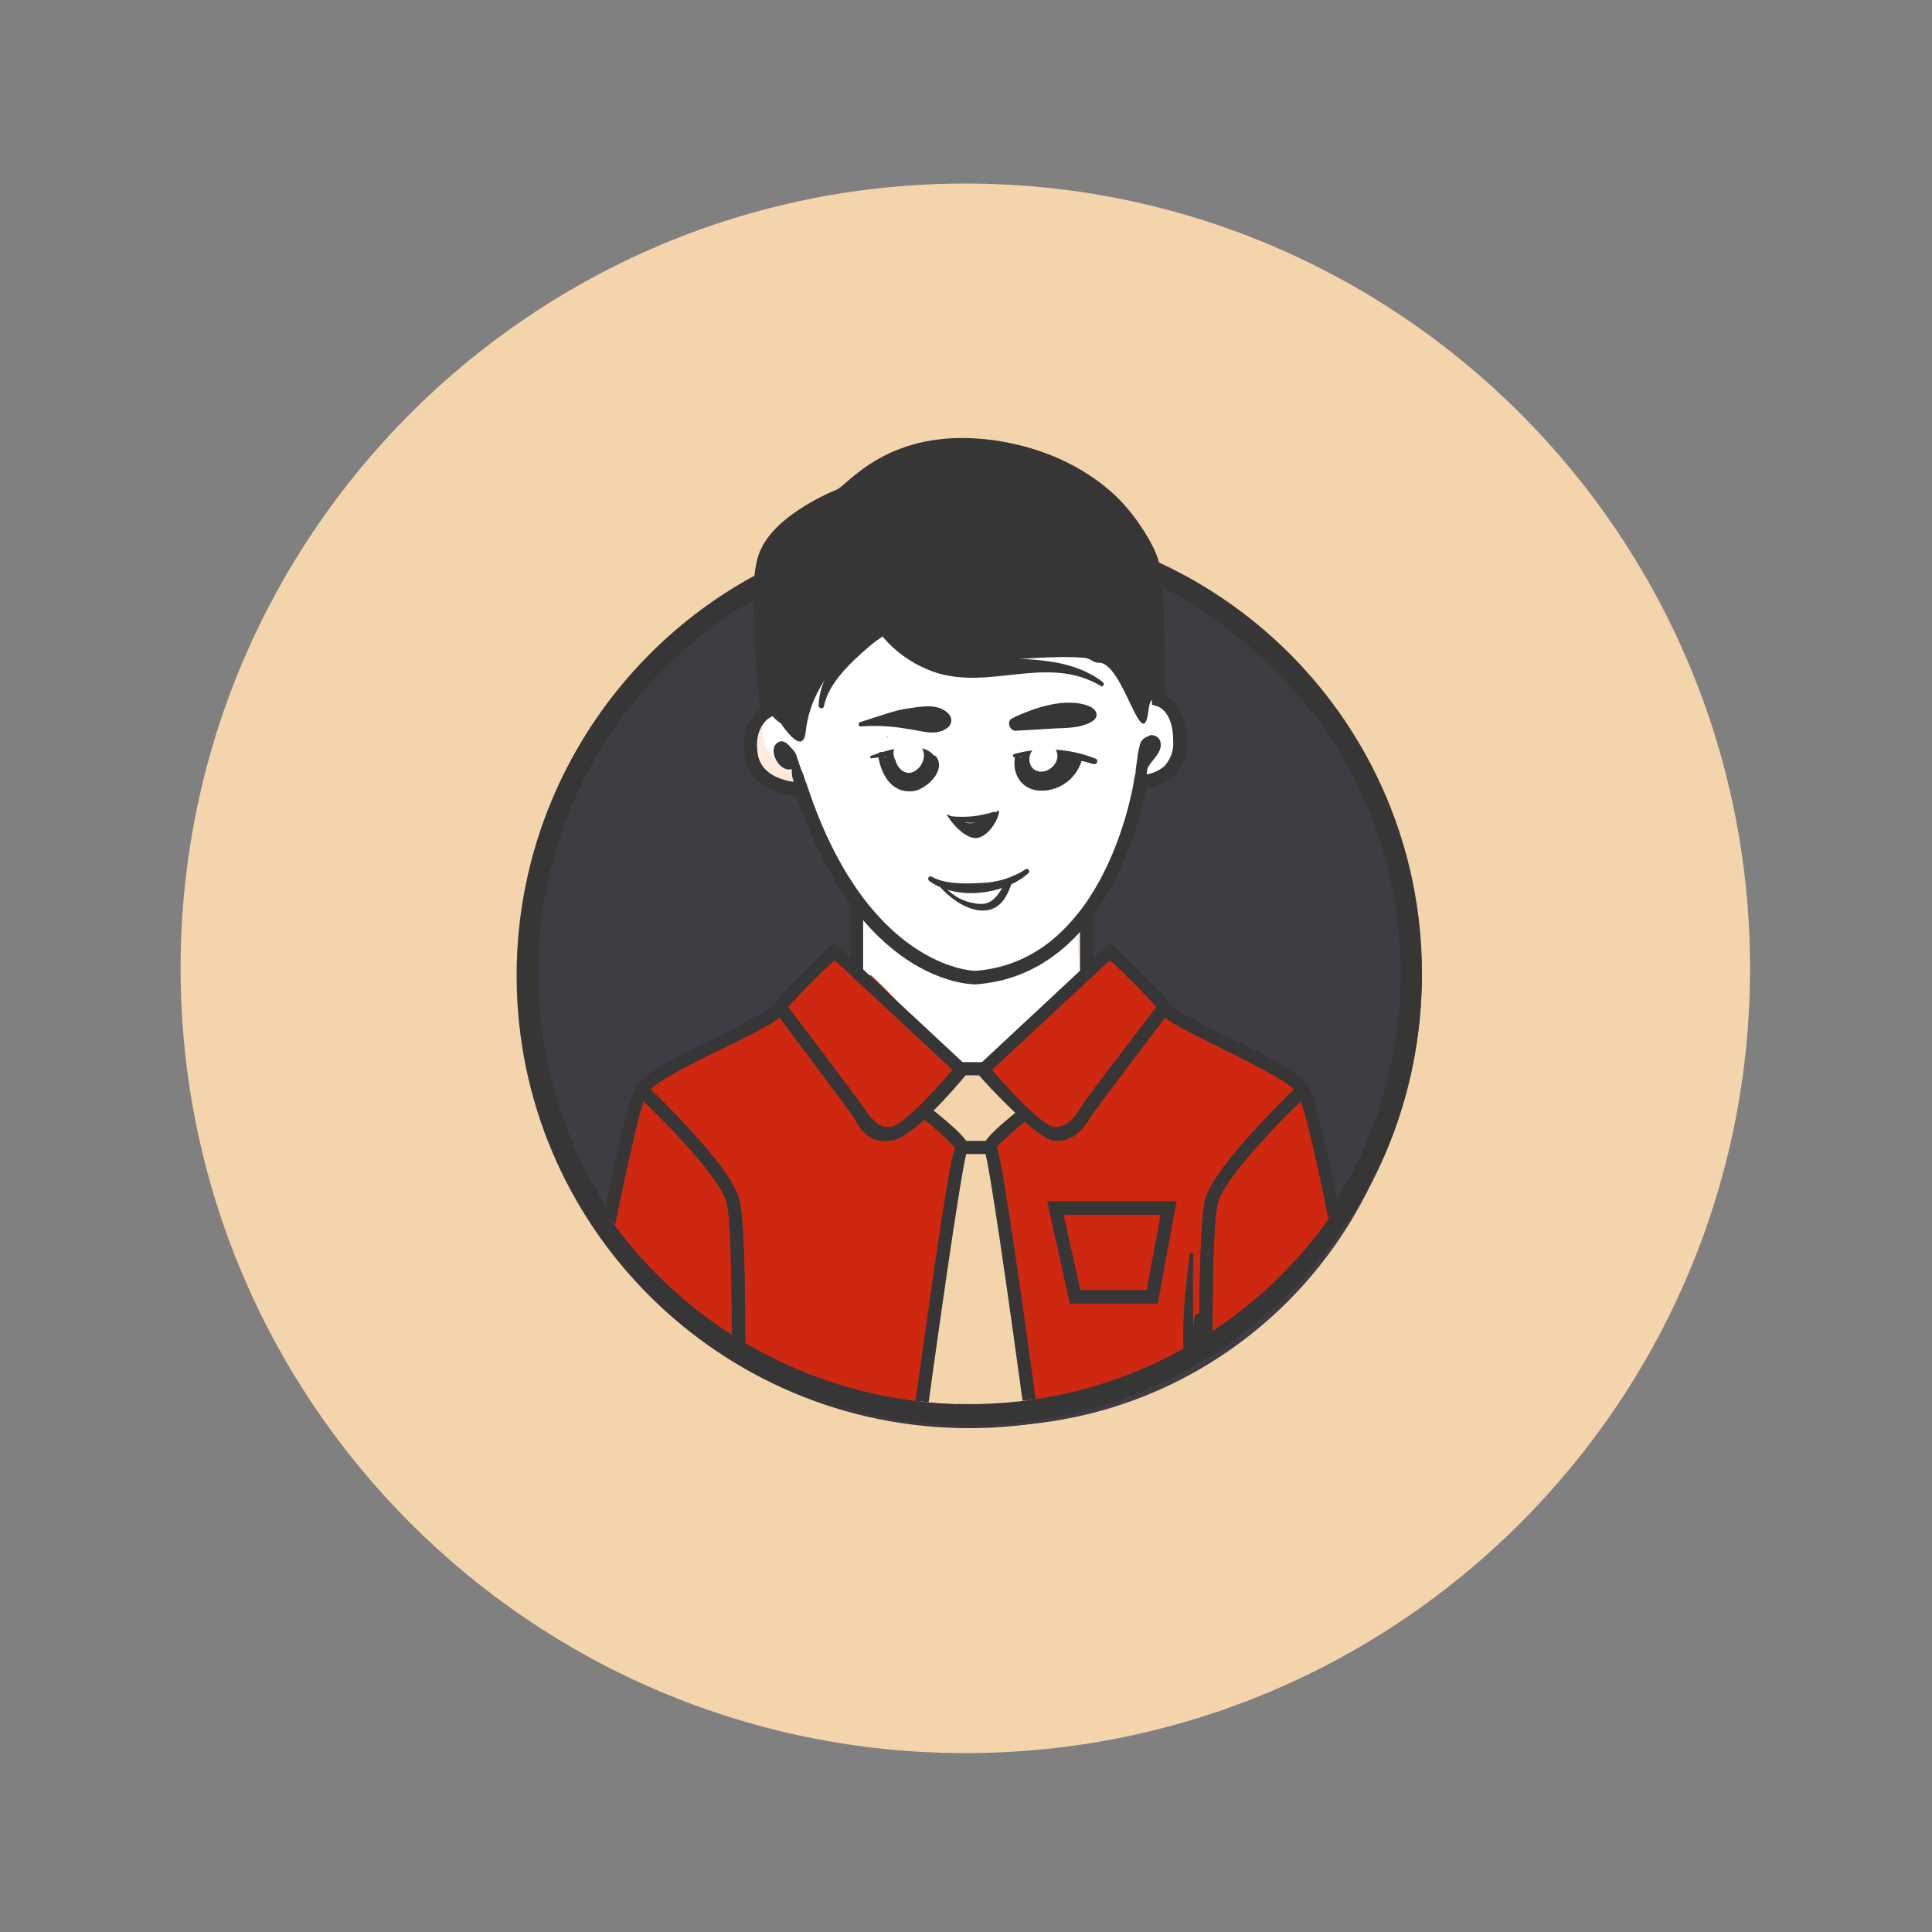 <?xml version="1.0" encoding="UTF-8"?> <svg xmlns="http://www.w3.org/2000/svg" xmlns:xlink="http://www.w3.org/1999/xlink" id="_Слой_1" data-name=" Слой 1" viewBox="0 0 400 400"><rect x="0" y="0" width="400" height="400" fill="#808080" stroke="none"/><defs><style> .cls-1 { fill: #71918e; } .cls-2 { fill: #ffebdc; } .cls-3 { fill: #fff; } .cls-4 { fill: #f5d2a9; } .cls-5 { fill: none; } .cls-6 { clip-path: url(#clippath-1); } .cls-7 { fill: #e5cdaa; } .cls-8 { fill: #363636; } .cls-9 { fill: #d8d8d8; } .cls-10 { fill: #ce2811; } .cls-11 { fill: #3f3c43; } .cls-12 { fill: #f4d4ab; } .cls-13 { clip-path: url(#clippath); } .cls-14 { fill: #9b3819; } </style><clipPath id="clippath"><path class="cls-5" d="M109.17,199.88c0,50.48,40.92,91.4,91.4,91.4s91.39-40.92,91.39-91.4-40.94-110.22-91.39-110.22-91.4,59.76-91.4,110.22h0Z"></path></clipPath><clipPath id="clippath-1"><path class="cls-5" d="M292,199.4c0,50.42-40.88,91.3-91.3,91.3s-91.3-40.88-91.3-91.3,40.9-110.1,91.3-110.1,91.3,59.7,91.3,110.1Z"></path></clipPath></defs><g><path class="cls-12" d="M199.86,38c89.73,0,162.47,72.74,162.47,162.48s-72.74,162.48-162.47,162.48S37.39,290.21,37.39,200.48,110.13,38,199.86,38"></path><path class="cls-1" d="M197.36,112.68h6.81c48.71,0,88.19,39.11,88.19,87.35v6.73c0,48.24-39.48,87.35-88.19,87.35h-6.81c-48.71,0-88.19-39.11-88.19-87.35v-6.73c0-48.25,39.48-87.35,88.19-87.35"></path><path class="cls-8" d="M179.54,153.43c5.41.6,13.21-.7,17.52-4,2.4-1.9.3-5.8-2.4-5.8s-5.5,1.2-8.11,2.3c-2.8,1.01-5.48,2.32-8.01,3.9-.89.66-1.08,1.92-.42,2.8.34.46.85.75,1.42.81"></path><path class="cls-8" d="M200.56,108.28c-51.75.05-93.66,42.05-93.6,93.8.06,51.75,42.05,93.66,93.8,93.6,51.75-.05,93.66-42.05,93.61-93.81-.06-51.67-41.93-93.54-93.61-93.6h-.2ZM200.56,291.38c-49.38,0-89.4-40.02-89.4-89.4s40.02-89.4,89.4-89.4,89.4,40.02,89.4,89.4v.1c0,49.32-39.98,89.3-89.3,89.3h-.1,0Z"></path><g class="cls-13"><g><path class="cls-3" d="M228.5,184.36c.6-3,2.2-5.6,3.5-8.41,1.58-3.52,2.73-7.21,3.4-11.01.02-.97.34-1.91.9-2.7.8-1.1,2.2-1.3,3.5-1.8,4.8-2,6.71-8.91,3.61-13.01-.92-1.36-2.46-2.19-4.11-2.2-.81.19-1.61.42-2.4.69-2.9.9-2.1-8.51-3.8-11.11s-2.6-4.2-4.61-5.5c-2-1.3-5.01,6.8-6.01,6.6-6.81-1.3-13.71.1-20.72.6-4.2.3-7.11-5.71-11.21-7.01-4.11-1.3-6.01,2.6-8.81,0-1.31,3-8.81-3.2-10.31-.3s-2.3-1.6-4.61.5c-4.5,4.11-2,19.22-7.21,18.92s-5.81,4.4-5.01,8.01c.84,3.14,3.41,5.51,6.61,6.11,1.24-.03,2.47.21,3.61.7.82.67,1.47,1.53,1.9,2.51,2.5,4.9,4.91,9.91,6.11,15.21,5.61,4.5,6.71,13.12,3.61,19.52,1.74,1.97,3.69,3.75,5.8,5.31,5.95,4.72,11.5,9.91,16.62,15.51,2.31-.5,4.01-1.2,6.21-.6,6.34-7.12,13.13-13.84,20.32-20.12-1.95-5.63-.77-11.88,3.1-16.42"></path><path class="cls-14" d="M285.76,307.2c-.4-3.3-4.8-2.4-7.11-2.4h-143.66c-4.3,0-13.42,1.8-17.42,0-1.7-.8-1.2-.5-1.31-2.91-.4-6.51,2.41-14.52,3.61-20.82,2.6-13.81,5.41-27.63,8.61-41.35,1.6-6.91,3.61-14.21,9.11-18.62,2.26-1.52,4.68-2.79,7.21-3.8,4.91-2,12.82-3.7,16.52-7.51,3.71-3.8,6.21-9.11,10.91-12.71,11.11,5.1,17.12,17.22,26.93,24.42,6.11-.3,10.01-4.5,14.61-8.71l12.41-11.51c2.31-2.2,2.8-3.3,5.61-2.1,2.8,1.2,4.5,4.31,6.21,5.91,5.2,4.8,10.51,9.81,17.02,12.51,4.31,1.7,9.11,2.61,12.41,5.81,3.31,3.21,4.2,7.61,5.11,11.91l7.91,36.44c2.5,11.71,5.01,23.52,6.01,35.43"></path><path class="cls-9" d="M214.88,304.99l-9.41-67.77c1.95-.9,3.72-2.16,5.2-3.71.46-.37.75-.91.8-1.5,0-.68-.21-1.34-.6-1.9-1.29-2.26-2.96-4.29-4.91-6.01-2.1-1.6-4.8-2.5-7.21-1.5l-7.11,9.01,6.31,4.8c.7.6.5.9.9,1.7s-.6,3.31-1,4.91c-5.4,19.82-7.01,40.24-8.41,60.77l-.6-1.6c-.2,1.06-.2,2.15,0,3.2.4-.2,1.2-.7,1.6-.6h25.23"></path><path class="cls-9" d="M214.18,299.18c-.3-.4-22.93-11.41-22.93-11.41l-.7,5.21,24.53,12.91"></path><path class="cls-9" d="M213.18,285.87l-19.92-9.81-.7,5.2,21.02,11.11c-.2-2.1-.3-4.31-.4-6.51"></path><path class="cls-9" d="M212.08,275.86l-.9-3.6c-6.71-3.4-15.92-7.81-15.92-7.81l-.7,5.2,18.02,9.51c-.1-1.1-.3-2.2-.5-3.3"></path><path class="cls-9" d="M207.37,257.74l-10.01-5.01-.8,5.21,12.51,6.61c-.6-2.31-1.2-4.5-1.7-6.81"></path><path class="cls-9" d="M206.37,244.93v-.4l-7.01-3.41-.7,5.21,7.71,4.1c-.1-1.83-.1-3.67,0-5.51"></path><polygon class="cls-14" points="115.87 305.89 132.59 226.11 152.71 248.13 154.42 305.39 115.87 305.89"></polygon><polygon class="cls-14" points="286.46 305.89 269.84 226.11 249.62 248.13 248.02 305.39 286.46 305.89"></polygon><rect class="cls-8" x="198.66" y="220.4" width="4.91" height="2.74"></rect><rect class="cls-8" x="198.86" y="236.72" width="6.01" height="2.73"></rect><path class="cls-3" d="M167.93,163.64c2.7,14.92,13.12,32.94,27.73,38.94.8.3,1.1-.9.5-1.3-13.01-8.51-20.82-24.42-27.53-37.94-.2-.5-.8-.1-.7.3"></path><path class="cls-3" d="M177.74,189.47c.4,3.9-1.2,8.91,1.1,12.41.23.5.82.73,1.33.5q.34-.15,0,0c.31-.15.53-.45.57-.79,1.4-3.9-1.4-8.41-1.9-12.21-.1-.7-1.2-.5-1.1.1"></path><path class="cls-3" d="M222.89,194.27v4.01c-.1,1.1-.3,2.1.4,2.9.24.23.61.23.85,0l.05-.07c.6-.9.2-1.9,0-3s-.5-2.61-.7-3.9c-.2-1.3-.6-.3-.6.1v-.03h0Z"></path><path class="cls-3" d="M221.79,194.27c-.1,1.2-.2,2.4-.4,3.6-.2,1.2-.5,1.8.3,2.6.34.31.86.31,1.2,0,.8-.8.5-1.6.3-2.6-.23-1.19-.37-2.39-.4-3.6,0-.28-.22-.5-.5-.5s-.5.22-.5.5"></path><path class="cls-7" d="M214.08,198.98c6.11-2.9,10.51-9.91,14.12-15.42,3.61-5.5,7.51-13.61,6.91-21.32-.1-1-1.6-1.3-1.8-.2-1.4,6.91-3.2,13.01-6.91,19.22-3.7,6.21-7.41,14.11-12.82,16.82-.7.3-.1,1.2.5.9"></path><path class="cls-3" d="M220.79,195.67c-.08.97-.12,1.94-.1,2.91.15,1.04.05,2.11-.3,3.1-1.2,2.7,3.1,3.5,3.1.9.05-.93.05-1.87,0-2.8,0-.84-.29-1.64-.8-2.3-.24-.5-.84-.71-1.34-.46h0c-.2.1-.36.26-.46.46-.51.66-.79,1.47-.8,2.3v2.8l2.9-1.2c-1.31-1.4-1.1-4-1.1-5.71-.14-.3-.49-.44-.79-.31-.14.06-.25.17-.31.31"></path><path class="cls-3" d="M209.78,201.68c6.91-5.11,13.01-10.81,17.62-18.12s8.61-14.41,7.31-21.52c-.1-.9-1.4-.8-1.6,0-4.01,15.52-10.71,28.83-23.83,38.74-.6.4-.1,1.3.5.9"></path><path class="cls-3" d="M157.42,149.32c-1.8,2.91-2.7,6.71-1,9.91s4.91,5.11,8.31,4.2c.7-.18,1.11-.89.94-1.58-.09-.35-.33-.65-.64-.82-4-2.3-9.11-5.8-6.71-11.21.4-.6-.6-1.2-.9-.5"></path><path class="cls-3" d="M235,161.44c3.9-.3,7.51-2.8,8.21-6.81.8-4.1-1.61-8.16-5.61-9.41-1.01-.3-1.5,1.1-.7,1.7,2.5,1.71,4.4,4.2,4,7.41-.39,3.2-2.91,5.72-6.1,6.11-.5.1-.4,1.1.2,1"></path><path class="cls-8" d="M183.55,153.13c.1,0,.1-.2,0-.2s-.1.2,0,.2"></path><path class="cls-8" d="M117.27,305.99h-2.7c0-.5,13.42-75.08,16.82-80.48,1.7-2.8,7.71-5.91,16.62-10.21,5.2-2.61,11.11-5.5,12.21-7.01,2.8-3.8,11.11-11.41,11.51-11.81l.9-.8,28.13,26.23-.8,1c-1.8,2.2-10.91,13.01-15.31,13.71-4.41.7-6.21-1.3-8.21-5-.5-.8-9.11-12.21-15.22-20.42-2.2,1.7-6.2,3.71-12.01,6.51-5.8,2.81-14.01,6.91-15.52,9.21-2.7,4.2-15.91,74.68-16.42,79.08M163.02,209c5.1,6.71,15.42,20.42,15.92,21.23.5.8,2.6,4.1,5.31,3.6,2.7-.5,8.51-6.81,12.81-11.81l-24.42-22.72c-3.38,3.06-6.59,6.3-9.61,9.71"></path><path class="cls-8" d="M190.05,306.09l-2.71-.4c7.11-52.26,9.21-64.57,10.21-67.57-2.27-2.42-4.75-4.63-7.41-6.61l1.71-2.1c8.61,6.71,8.51,8.01,8.51,8.61.03.33-.08.65-.3.9-1.2,3.5-6.61,41.85-10.01,67.17M198.06,237.01c-.25.23-.4.56-.4.9.02-.33.16-.66.4-.9"></path><path class="cls-8" d="M153.81,305.89h-2.8c.4-17.22.7-51.16-.8-56.56s-14.01-17.92-18.62-22.22l1.9-2.01c.7.7,17.22,16.22,19.32,23.53s1,55.26,1,57.26"></path><path class="cls-8" d="M201.77,204.28c-1.4,0-23.93-.6-37.04-39.04-3.8-.3-9.71-2.2-10.71-8.01s1.8-9.01,3.2-10.11c-.5-4.6-2.8-25.63,0-32.64s13.52-11.81,15.82-12.71c2.31-.9,10.82-13.12,32.24-10.31,12.61,1.7,20.82,7.11,25.42,11.41,4.61,4.3,8.51,10.91,9.21,14.11,1.2,5.41,1.2,23.12,1.2,27.53,1.6.8,4.5,3.1,4.5,9.41.17,2.68-.81,5.3-2.7,7.21-1.6,1.4-3.6,2.27-5.71,2.5-1.2,6.41-8.61,38.74-35.34,40.65h-.1,0ZM198.46,93.76c-16.72,0-23.12,9.41-23.42,9.91l-.2.4h-.5c-.1.1-11.82,4.5-14.52,11.31-2.71,6.81.2,31.84.2,32.14l.2.9-.9.5c-.1,0-3.61,2-2.6,7.71,1,5.71,8.71,5.81,9.01,5.81h1l.3.9c12.31,37.04,33.74,38.14,34.74,38.14,27.23-2.01,32.83-39.04,32.93-39.44l.2-1.2h1.2c1.8.02,3.54-.62,4.91-1.8,1.28-1.41,1.94-3.3,1.8-5.2,0-6.3-3.31-7.2-3.4-7.2l-1-.3v-1c0-.3.1-22.02-1.2-27.83-1.3-5.8-11.21-20.52-32.33-23.32-2.13-.27-4.27-.41-6.41-.4"></path><path class="cls-8" d="M213.68,306.09l-.7-5.21c-4.81-35.73-8.31-59.27-9.21-61.97-.22-.25-.33-.58-.3-.9,0-.6-.1-1.9,8.51-8.61l1.6,2.1c-3,2.4-6.5,5.41-7.31,6.51.9,2.9,2.9,14.31,9.41,62.47l.8,5.2-2.8.4h0ZM205.87,237.11l.3.6c-.02-.23-.13-.45-.3-.6"></path><path class="cls-8" d="M153.81,305.89h-2.8c.4-17.22.7-51.16-.8-56.56s-14.01-17.92-18.62-22.22l1.9-2.01c.7.7,17.22,16.22,19.32,23.53s1,55.26,1,57.26"></path><rect class="cls-8" x="175.84" y="187.06" width="2.7" height="14.27"></rect><path class="cls-8" d="M248.52,305.89c0-2-1.1-50.15,1-57.26s18.62-22.82,19.32-23.53l1.9,2.01c-4.71,4.3-17.02,16.82-18.62,22.22-1.6,5.41-1.2,39.35-.9,56.56h-2.7Z"></path><path class="cls-8" d="M285.46,307.7l-.6-.4H114.87v-2.7h169.18c-.8-9.41-12.41-72.78-15.42-77.69-1.5-2.3-9.31-6.1-15.52-9.21-6.2-3.1-9.81-4.8-12.01-6.51-6.2,8.21-14.82,19.62-15.31,20.42-2.01,3.71-4.91,5.61-8.11,5-3.2-.6-13.52-11.51-15.32-13.71l-.8-1,28.13-26.23.9.8c.4.4,8.71,8.01,11.51,11.81,1.01,1.5,7.01,4.41,12.22,7.01,8.91,4.31,14.82,7.41,16.61,10.21,1.8,2.8,7.41,30.43,9.61,41.84,7.31,38.25,6.31,39.14,5.81,39.65l-.9.7h.01ZM205.27,222c4.2,5.01,10.51,11.52,12.82,11.82,2.3.3,4.5-2.01,5.31-3.6.8-1.6,10.81-14.52,15.91-21.23-3.03-3.41-6.24-6.64-9.61-9.71l-24.43,22.72h0Z"></path><path class="cls-8" d="M248.52,305.89c0-2-1.1-50.15,1-57.26s18.62-22.82,19.32-23.53l1.9,2.01c-4.71,4.3-17.02,16.82-18.62,22.22-1.6,5.41-1.2,39.35-.9,56.56h-2.7Z"></path><rect class="cls-8" x="223.49" y="189.77" width="2.7" height="12.34"></rect><path class="cls-8" d="M158.32,116.69c-.62,9.27-.58,18.57.1,27.83-.06,1.13.15,2.26.6,3.3.69.93,1.54,1.75,2.5,2.4,0,0,4.5,7.01,5.1,1.8,1.4-13.91,15.32-21.52,15.12-21.82,5.01,5.31,13.71,7.01,20.93,7.01s14.61-1.2,21.82-.6c1.1.1,1.9,1.1,2.9,1,5.1-.1,9.11,20.02,10.31,9.71.3-2.9,2.81-4.9,2.81-7.81.1-6,.1-12.01-1.01-17.82-1.1-5.81-3.6-11.61-7.8-15.82-2.92-2.64-6.19-4.85-9.71-6.61-8.71-4.6-18.52-8.71-28.23-6.9-9.71,1.8-15.01,7.01-22.02,11.51-7.01,4.5-13.01,6.1-13.42,12.81"></path></g></g><path class="cls-8" d="M178.24,123.19c1.5,7.71,7.61,13.72,14.92,16.32,11.61,4.01,23.42-3.7,34.63,2.9.5.4.9-.4.4-.8-6.01-4.6-13.52-4.6-20.82-5-12.31-.6-20.32-4.01-27.43-14.11-.17-.48-.7-.73-1.18-.55s-.73.7-.55,1.18c0,.02.02.05.03.07"></path><path class="cls-8" d="M170.43,146.62c.9-4.8,5.71-9.21,9.31-12.31,3.6-3.1,9.01-5.8,13.51-8.91.59-.58.6-1.53.02-2.12-.4-.4-.98-.55-1.52-.38-8.51,3.6-22.22,13.11-22.42,23.62,0,.6,1,.8,1.1.1"></path><path class="cls-8" d="M194.46,184.06c2.1,2.4,5.91,5.21,9.41,4.91s4.81-3.6,5.61-6.1c.2-.6-.6-.8-.9-.4-1.8,2.5-2.7,5.61-6.41,5.1-3.7-.5-5.41-2.1-7.31-4.01-.3-.3-.7.1-.4.5"></path><path class="cls-8" d="M163.83,157.03c0,1.7-.3,3.31.2,4.91.53,1.62,1.27,3.17,2.2,4.6.29.33.8.37,1.13.08.19-.17.29-.43.27-.68-.5-1.5-.8-3.1-1.3-4.61-.5-1.5-1.3-2.9-1.8-4.41-.5-1.5-.7-.4-.7.1"></path><path class="cls-8" d="M236.1,154.23c-.44,1.68-.77,3.39-1,5.1-.2,1.86-.3,3.74-.3,5.61.08.38.44.63.82.55.2-.04.38-.17.48-.35.54-1.64.97-3.31,1.3-5.01.15-1.9.05-3.82-.3-5.7,0-.6-.9-.81-1-.2"></path><path class="cls-8" d="M164.23,159.03c-.03-1.23-.37-2.44-1-3.5-.25-.58-.63-1.09-1.1-1.5-.56-.23-1.21-.07-1.6.4-1.71,1.7.9,6.11,3.3,5.2.46-.18.69-.7.51-1.16-.35-.49-.71-.95-1.1-1.41-.32-.44-.52-.96-.6-1.5,0-.1-.1-.2-.1-.4s-1.1.8-.6,1l.8.9c.41.64.68,1.36.8,2.1.13.18.38.22.56.09.07-.05.11-.12.14-.19v-.04h0Z"></path><path class="cls-8" d="M161.32,154.93c1.8-.1,2,2.71,2.7,3.9.7,1.2.9.2.9-.3s-1.6-5.51-3.8-4.41c-.3.2-.2.8.2.8"></path><path class="cls-8" d="M236.2,159.53c.16-1.35.43-2.69.8-4,.1-.2.1-.5.3-.7s.9-.8.8-.1c-.19.66-.62,1.23-1.2,1.6l1.6.4c-.17-.66-.13-1.36.1-2,.5-1.2-1.4-1.71-1.9-.5-.5,1.2-1.01,2.3-.4,3.4.31.39.88.45,1.26.13h0c.7-.8.7-2,1-3l-1.9-.5c-.3.98-.3,2.02,0,3,.19.52.77.79,1.28.59.12-.04.22-.11.31-.19,1-1.1,2.4-5-.4-4.8-1.02.12-1.83.9-2,1.9-.42,1.53-.59,3.12-.5,4.7.1.3.7.5.8.1l.03-.03h.02Z"></path><path class="cls-8" d="M237.3,158.33c.32-.63.56-1.3.7-2,.1-.5-.5-.8-.7-.4-.38.68-.71,1.38-1,2.1-.2.6.8.9,1,.3"></path><path class="cls-8" d="M161.82,154.83c3.1,1.4,3.4,7.41,4.1,10.21.03.22.23.38.45.35.22-.02.38-.23.35-.45-.3-2.53-.91-5.02-1.8-7.41-.29-1.5-1.42-2.71-2.9-3.1-.2-.1-.4.3-.2.4"></path><path class="cls-8" d="M237.2,161.23c-.5-2.8,3.8-4.4,2.9-7.41-.5-1.4-2.9-1.8-2.8,0,.1,1.8.6.8.9.4l.5,1-.3.7c-.11.3-.28.58-.5.8l-1.3,1.8c-.51.92-.59,2.02-.2,3,.1.5.8.3.8-.3"></path><path class="cls-8" d="M246.21,260.24c-.8,6.91-1.7,14.12-1.2,21.02,0,.5.42.9.91.89.34,0,.64-.19.79-.49,1.6-2.5,1.9-5.11,2-8.01h-1.6c-.1,2.1-.2,4.2-.4,6.31h1.8c.1-2.31.1-4.5,0-6.71,0-.7-1.1-.9-1.2-.2-.32,2.29-.53,4.6-.6,6.91,0,1.1,1.7,1.1,1.8,0s.1-4.2.2-6.31c.1-2.1-1.5-1-1.6,0-.03,2.52-.68,5-1.9,7.2l1.6.4c.3-7.01-.1-14.01.2-21.02,0-.22-.18-.4-.4-.4s-.4.18-.4.4"></path><path class="cls-8" d="M239.61,270.46h-18.22l-4.7-21.23h26.83l-3.9,21.23h-.01ZM223.6,267.66h13.71l2.9-15.62h-20.12l3.5,15.62h0Z"></path><path class="cls-8" d="M178.04,150.82c3.21-.23,6.44-.06,9.61.5,2.7.3,5.8,1.6,8.21-.1.91-.52,1.23-1.68.71-2.59-.08-.15-.19-.29-.31-.41-2.1-2.3-5.8-1.5-8.61-1.1-2.8.39-6.41,1.8-9.71,2.8-.5.1-.4,1,.1.9"></path><path class="cls-8" d="M225.59,146.72c-4.8-2.1-11.61.2-16.12,2.4-1.31.6-.6,2.61.7,2.61l8.41-.5c2.4-.1,4.8-.1,7.01-1.2,2.2-1.1,1.3-2.7,0-3.31"></path><path class="cls-8" d="M198.56,170.45c1.6.5,4.1.6,5.5-.4s.2-1.1-.4-1l-2.3.7h-2.7c-.4,0-.4.5-.1.7"></path><path class="cls-8" d="M196.36,169.85c1,1.6,3.61,4.31,5.71,4.1,2.1-.2,4-3,4.5-4.71.5-1.7-.4-.7-.8-.4-.4.3-2.1,3.7-4.1,3.5s-3.31-2-4.91-2.9-.5.2-.4.4"></path><path class="cls-8" d="M196.76,169.94c2.99.84,6.16.77,9.11-.2.7-.3.5-1.4-.3-1.2-2.81.9-5.77,1.2-8.71.9-.3-.1-.3.4-.1.5"></path><path class="cls-8" d="M198.16,170.95c.98,1.98,3.39,2.78,5.37,1.8.68-.33,1.25-.86,1.64-1.5.39-.47.32-1.16-.15-1.55s-1.17-.32-1.55.15c-.18.2-.44.31-.7.3l.6,2.1,1.4-.8c.6-.4.5-1.71-.4-1.6-.54.04-1.08.14-1.6.3-1,.4-1,2.3.3,2.1.73-.07,1.43-.35,2-.8l-1.6-1.6c-1.4,1.1-3.1,1.5-4.61.4-1.5-1.1-.9.3-.7.7"></path><path class="cls-8" d="M204.67,170.84c.5,0,.5-.6,0-.6-.17,0-.3.13-.3.3s.13.3.3.3"></path><path class="cls-8" d="M192.26,182.86c5.61,4.1,15.52,2.91,20.52-1.6.5-.4-.1-1.2-.6-.8-2.72,1.75-5.87,2.71-9.11,2.8-3.1.2-7.61.3-10.31-1.3-.6-.3-1.01.5-.5.9"></path><path class="cls-8" d="M180.24,157.43l6.41-.8c2.06-.09,4.11.29,6.01,1.1.4.1.9-.4.6-.8-2.5-3.4-9.91-1.2-13.12,0-.2.1-.2.6.1.5"></path><path class="cls-8" d="M181.64,156.83c.6,3.9,2.7,7.91,7.31,7.4,2.71-.39,6.91-4.3,4.71-7.2-.3-.25-.75-.22-1,.08-.6.9-.5,1.8-.9,2.7-.73,1.3-2.11,2.11-3.6,2.1-3.11,0-4.51-2.9-5.41-5.4-.2-.7-1.2-.4-1.1.3v.02h0Z"></path><path class="cls-8" d="M210.08,156.83c-.8,3.6,1.1,7.11,5.1,7.31,4.19.15,7.9-2.71,8.81-6.81.1-.5-.6-1-1-.5s-2.8,3.9-5.4,4.61c-2.6.7-6.61-1.2-6.41-4.5-.1-.31-.44-.49-.76-.39-.15.05-.27.15-.35.29"></path><path class="cls-8" d="M210.08,157.23c5.44-.69,10.97-.21,16.22,1.4.7.2,1.1-.8.5-1.1-5.38-2.17-11.32-2.52-16.92-1-.5.1-.3.8.2.7"></path><path class="cls-8" d="M215.18,157.83c-.37,1.06-.54,2.18-.5,3.31-.03.33.22.62.55.65.33.02.62-.22.65-.55.37-1.23.54-2.51.5-3.8-.16-.4-.6-.6-1.01-.47-.22.08-.39.25-.47.47-.1,1.4-.1,2.7-.1,4.01.1.49.57.8,1.06.71.28-.06.52-.25.64-.51.49-1.24.69-2.58.6-3.91,0-.5-.41-.9-.9-.9s-.9.4-.9.9v4.3c.07.55.56.94,1.11.87.35-.04.64-.26.79-.57l1.2-4.3-2.01-.3c-.1,1.3-.3,2.7-.4,4-.1,1.3,1.9,1.5,2.2.3l.8-4-2.2-.3c-.1.8-.3,1.6-.4,2.4,0,.31-.07.61-.2.9-.1.3,0,.3.2,0s-.5-1.3-.9-1.6-.3.9-.8,1.41l.9-.4c-.5-.3-.5-.5-.1-.7l-1.6-.4.6-1.3c.2-.2.2-.3-.1-.5l-.3,2.4,3.9.8c1.63.17,3.26-.26,4.61-1.2l-2.2-1.7c-.1.2-.1.5-.2.7-.12.65.31,1.28.96,1.4h.04c.25.04.51,0,.74-.1l.7-.3c1.4-.7.5-2.7-.8-2.8-2.08-.04-4.15-.21-6.2-.5-2.1-.4-3.2-.4-4.31.9-.6.65-.72,1.62-.3,2.4,1.4,1.8,4.5,3.41,6.2,1s-1.3-4.71-3.5-3.41-1.8,4.51.2,5.71c1.62.94,3.71.38,4.65-1.24.29-.51.45-1.08.46-1.66.1-2.4-2.5-3.8-4.61-3-1.66.61-2.5,2.46-1.88,4.12h0c.15.41.39.78.68,1.09,1.8,1.9,4.21.8,4.31-1.6.1-2.41-1.6-5.31-3.6-3.21-2.01,2.1-.6,5.11,1.3,6.01,3.8,1.8,3.5-3.5,3.8-5.61.3-2.1-1.9-1.5-2.2-.3l-.8,4.01,2.2.3c.1-1.3.1-2.7.2-4,.1-1.3-1.7-1.3-2.01-.2l-1.1,4.2,1.9.3c0-1.4-.1-2.9-.1-4.3h-1.8c.09,1.16-.08,2.32-.5,3.41l1.8.3c-.1-1.3-.1-2.61-.2-4.01h-1.57c.13,1.17.07,2.36-.2,3.5l1.2.2c-.09-1.04-.02-2.09.2-3.1.1-.6-.8-.8-.9-.2"></path><path class="cls-8" d="M184.45,158.13c0,.55.11,1.09.3,1.61.27.38.5.78.7,1.2.7,1.9,3.4.4,2.4-1-.72-.93-1.39-1.9-2-2.91l-2.4,1.8,2.2,2.61c1.3,1.4,3.2-.4,2.5-2.01l-1.1-2.2-.6,2.2c.5-.3.7-.1.2.3l2.9,2.2c.85-1.24,1.27-2.71,1.2-4.21l-1.3,1.8c.5-.1.3.5.1.7l2.9,1.71c.45-1.05.72-2.17.8-3.3-.03-.94-.81-1.68-1.75-1.65h-.35c-.5.07-.96.32-1.3.7-.46.4-.51,1.09-.11,1.55.09.1.19.19.31.25l.4.3-.5-1.6c-.08.81-.32,1.59-.7,2.3-.39.92.03,1.98.94,2.37.62.27,1.34.16,1.86-.27,1.63-1.41,1.8-3.88.38-5.5-.99-1.13-2.53-1.6-3.98-1.2-.82.22-1.39.95-1.4,1.8.05.84-.16,1.68-.6,2.4-1.1,1.8,1.3,3.5,2.8,2.2,3.2-3-.7-8.31-4.4-5.7-.74.47-1,1.42-.6,2.2l1.2,2.2,2.5-1.9-2.3-2.4c-1.2-1.2-3.41.4-2.41,1.8.76,1.09,1.64,2.1,2.6,3l.9-2.2c-.6,0-1.1-1.1-1.2-1.5-.1-.4-1.2-.5-1.1.3v.05h.01Z"></path><path class="cls-8" d="M190.15,160.03c-.05.76-.33,1.5-.8,2.1-.4.6.4,1,.8.7.83-.68,1.28-1.73,1.2-2.8,0-.8-1.31-.8-1.2,0"></path><path class="cls-8" d="M217.38,160.93c.32.28.7.48,1.1.6.27.06.54-.11.6-.37h0c.03-.15,0-.3-.1-.43-.2-.4-.6-.6-1-.9-.4-.3-1.3.6-.6,1.1"></path><path class="cls-3" d="M214.18,156.13c-.43.69-.57,1.51-.4,2.31.24.79,1.08,1.24,1.87,1,.15-.05.29-.12.43-.21,1.8-1.1,1.3-4.8-1.2-4.2s-2.5,4.5-.1,5.11c2.4.6,5.11-2.31,3.61-4.6-.64-1.22-2.15-1.7-3.37-1.06-.24.12-.45.27-.63.46-.59.57-.82,1.42-.6,2.2.03.31.17.59.4.8h.2c.21.23.5.37.8.4.7.1,1.6-.1,1.7-.9v.2l-.5.5-.8.2.9-.2.3-.2c.4-.3.3-.3-.3.1-.6.4-1.8-.6-1.3-1.5s.3-.1.1,0,.2-.2.4-.1c.2.1.3,0,.1-.1s1.2,1.3.1,1.6h-1.2c.3.1,0-.2-.1-.3s0-.3-.1,0,.2-.3,0-.2h.9c-.3-.1-.1-.4,0-.6.1-.2-.6-1.2-1.1-.6l-.1-.09v-.02Z"></path><path class="cls-3" d="M187.65,154.13c-1.4.6-2.4,2.01-1.6,3.51.66,1.09,2.07,1.44,3.16.79,1.08-.65,1.43-2.07.77-3.15-.25-.42-.64-.75-1.1-.93-.54-.26-1.17-.3-1.74-.11-1.15.41-1.94,1.48-2,2.7-.03,1.12.45,2.18,1.3,2.9.74.68,1.83.8,2.71.3,1.22-.7,1.98-2,2-3.4-.11-1.51-1.15-2.79-2.6-3.2-1.55-.28-3.08.61-3.6,2.1-.45,1.31.26,2.72,1.57,3.17.24.08.48.12.73.13.87,0,1.64-.57,1.9-1.4-.5.6-.6.8-.4.6.29-.27.5-.62.6-1-.24.79-1.07,1.23-1.86,1-.31-.09-.56-.31-.7-.6-.21-.25-.28-.59-.2-.9.07-.13.03-.13-.1,0l2.71-.4c.1-.1.1.7.1.5,0,.27-.1.52-.3.7l-1.9-.6c-.07-.25,0-.52.2-.7.2-.2.6-.1.6-.2s0-.2.1-.2c.02-.21.09-.42.2-.6.4-.4.1-1.2-.5-1h-.05Z"></path></g><rect class="cls-11" x="109.4" y="112.3" width="183" height="182.99" rx="88.1" ry="88.1"></rect><path class="cls-8" d="M179.7,153c5.4.6,13.2-.7,17.5-4,2.4-1.9.3-5.8-2.4-5.8s-5.5,1.2-8.1,2.3c-2.8,1.01-5.48,2.32-8,3.9-.89.66-1.08,1.91-.42,2.8.34.46.85.75,1.42.8Z"></path><path class="cls-8" d="M200.7,107.9c-51.69.06-93.56,42.01-93.5,93.7s42.01,93.56,93.7,93.5,93.56-42.01,93.5-93.7c-.06-51.62-41.88-93.44-93.5-93.5,0,0-.2,0-.2,0ZM200.7,290.8c-49.32,0-89.3-39.98-89.3-89.3s39.98-89.3,89.3-89.3,89.3,39.98,89.3,89.3h0v.1c0,49.26-39.94,89.2-89.2,89.2h-.1Z"></path><g class="cls-6"><g><path class="cls-3" d="M228.6,183.9c.6-3,2.2-5.6,3.5-8.4,1.58-3.51,2.72-7.21,3.4-11,.02-.97.33-1.91.9-2.7.8-1.1,2.2-1.3,3.5-1.8,4.8-2,6.7-8.9,3.6-13-.92-1.36-2.45-2.19-4.1-2.2-.81.19-1.61.42-2.4.7-2.9.9-2.1-8.5-3.8-11.1s-2.6-4.2-4.6-5.5-5,6.8-6,6.6c-6.8-1.3-13.7.1-20.7.6-4.2.3-7.1-5.7-11.2-7s-6,2.6-8.8,0c-1.3,3-8.8-3.2-10.3-.3s-2.3-1.6-4.6.5c-4.5,4.1-2,19.2-7.2,18.9s-5.8,4.4-5,8c.84,3.14,3.41,5.51,6.6,6.1,1.24-.03,2.46.21,3.6.7.82.67,1.47,1.53,1.9,2.5,2.5,4.9,4.9,9.9,6.1,15.2,5.6,4.5,6.7,13.1,3.6,19.5,1.74,1.97,3.68,3.74,5.8,5.3,5.94,4.72,11.49,9.9,16.6,15.5,2.3-.5,4-1.2,6.2-.6,6.34-7.12,13.12-13.83,20.3-20.1-1.95-5.63-.77-11.87,3.1-16.4h0Z"></path><path class="cls-10" d="M285.8,306.6c-.4-3.3-4.8-2.4-7.1-2.4h-143.5c-4.3,0-13.4,1.8-17.4,0-1.7-.8-1.2-.5-1.3-2.9-.4-6.5,2.4-14.5,3.6-20.8,2.6-13.8,5.4-27.6,8.6-41.3,1.6-6.9,3.6-14.2,9.1-18.6,2.26-1.52,4.67-2.79,7.2-3.8,4.9-2,12.8-3.7,16.5-7.5s6.2-9.1,10.9-12.7c11.1,5.1,17.1,17.2,26.9,24.4,6.1-.3,10-4.5,14.6-8.7l12.4-11.5c2.3-2.2,2.8-3.3,5.6-2.1s4.5,4.3,6.2,5.9c5.2,4.8,10.5,9.8,17,12.5,4.3,1.7,9.1,2.6,12.4,5.8s4.2,7.6,5.1,11.9l7.9,36.4c2.5,11.7,5,23.5,6,35.4"></path><path class="cls-12" d="M215,304.4l-9.4-67.7c1.95-.9,3.71-2.15,5.2-3.7.46-.37.75-.91.8-1.5,0-.68-.21-1.34-.6-1.9-1.3-2.25-2.95-4.28-4.9-6-2.1-1.6-4.8-2.5-7.2-1.5l-7.1,9,6.3,4.8c.7.6.5.9.9,1.7s-.6,3.3-1,4.9c-5.4,19.8-7,40.2-8.4,60.7l-.6-1.6c-.2,1.06-.2,2.14,0,3.2.4-.2,1.2-.7,1.6-.6h25.2"></path><path class="cls-12" d="M214.3,298.6c-.3-.4-22.9-11.4-22.9-11.4l-.7,5.2,24.5,12.9"></path><path class="cls-12" d="M213.3,285.3l-19.9-9.8-.7,5.2,21,11.1c-.2-2.1-.3-4.3-.4-6.5h0Z"></path><path class="cls-12" d="M212.2,275.3l-.9-3.6c-6.7-3.4-15.9-7.8-15.9-7.8l-.7,5.2,18,9.5c-.1-1.1-.3-2.2-.5-3.3h0Z"></path><path class="cls-12" d="M207.5,257.2l-10-5-.8,5.2,12.5,6.6c-.6-2.3-1.2-4.5-1.7-6.8h0Z"></path><path class="cls-12" d="M206.5,244.4v-.4l-7-3.4-.7,5.2,7.7,4.1c-.1-1.83-.1-3.67,0-5.5h0Z"></path><polygon class="cls-10" points="116.1 305.3 132.8 225.6 152.9 247.6 154.6 304.8 116.1 305.3"></polygon><polygon class="cls-10" points="286.5 305.3 269.9 225.6 249.7 247.6 248.1 304.8 286.5 305.3"></polygon><rect class="cls-8" x="198.8" y="219.9" width="4.9" height="2.73"></rect><rect class="cls-8" x="199" y="236.2" width="6" height="2.73"></rect><path class="cls-3" d="M168.1,163.2c2.7,14.9,13.1,32.9,27.7,38.9.8.3,1.1-.9.5-1.3-13-8.5-20.8-24.4-27.5-37.9-.2-.5-.8-.1-.7.3Z"></path><path class="cls-3" d="M177.9,189c.4,3.9-1.2,8.9,1.1,12.4.23.5.82.72,1.33.49h0c.31-.15.53-.45.57-.79,1.4-3.9-1.4-8.4-1.9-12.2-.1-.7-1.2-.5-1.1.1h0Z"></path><path class="cls-2" d="M223,193.8v4c-.1,1.1-.3,2.1.4,2.9.24.23.61.23.85,0l.05-.07c.6-.9.2-1.9,0-3s-.5-2.6-.7-3.9-.6-.3-.6.1v-.03Z"></path><path class="cls-3" d="M221.9,193.8c-.1,1.2-.2,2.4-.4,3.6s-.5,1.8.3,2.6c.34.31.86.31,1.2,0,.8-.8.5-1.6.3-2.6-.23-1.19-.37-2.39-.4-3.6,0-.28-.22-.5-.5-.5s-.5.22-.5.5h0Z"></path><path class="cls-4" d="M214.2,198.5c6.1-2.9,10.5-9.9,14.1-15.4s7.5-13.6,6.9-21.3c-.1-1-1.6-1.3-1.8-.2-1.4,6.9-3.2,13-6.9,19.2s-7.4,14.1-12.8,16.8c-.7.3-.1,1.2.5.9Z"></path><path class="cls-3" d="M220.9,195.2c-.08.96-.12,1.93-.1,2.9.15,1.04.05,2.11-.3,3.1-1.2,2.7,3.1,3.5,3.1.9.05-.93.05-1.87,0-2.8,0-.83-.29-1.64-.8-2.3-.24-.5-.84-.7-1.34-.46h0c-.2.1-.36.26-.46.46-.51.66-.79,1.47-.8,2.3v2.8l2.9-1.2c-1.3-1.4-1.1-4-1.1-5.7-.14-.3-.49-.44-.79-.31-.14.06-.25.17-.31.31h0Z"></path><path class="cls-3" d="M209.9,201.2c6.9-5.1,13-10.8,17.6-18.1s8.6-14.4,7.3-21.5c-.1-.9-1.4-.8-1.6,0-4,15.5-10.7,28.8-23.8,38.7-.6.4-.1,1.3.5.9h0Z"></path><path class="cls-2" d="M157.6,148.9c-1.8,2.9-2.7,6.7-1,9.9s4.9,5.1,8.3,4.2c.69-.18,1.11-.88.94-1.58-.09-.35-.32-.65-.64-.82-4-2.3-9.1-5.8-6.7-11.2.4-.6-.6-1.2-.9-.5h0Z"></path><path class="cls-3" d="M235.1,161c3.9-.3,7.5-2.8,8.2-6.8.8-4.1-1.61-8.15-5.6-9.4-1-.3-1.5,1.1-.7,1.7,2.5,1.7,4.4,4.2,4,7.4-.39,3.19-2.91,5.71-6.1,6.1-.5.1-.4,1.1.2,1h0Z"></path><path class="cls-8" d="M183.7,152.7c.1,0,.1-.2,0-.2s-.1.2,0,.2Z"></path><path class="cls-8" d="M117.5,305.4h-2.7c0-.5,13.4-75,16.8-80.4,1.7-2.8,7.7-5.9,16.6-10.2,5.2-2.6,11.1-5.5,12.2-7,2.8-3.8,11.1-11.4,11.5-11.8l.9-.8,28.1,26.2-.8,1c-1.8,2.2-10.9,13-15.3,13.7s-6.2-1.3-8.2-5c-.5-.8-9.1-12.2-15.2-20.4-2.2,1.7-6.2,3.7-12,6.5s-14,6.9-15.5,9.2c-2.7,4.2-15.9,74.6-16.4,79ZM163.2,208.5c5.1,6.7,15.4,20.4,15.9,21.2s2.6,4.1,5.3,3.6,8.5-6.8,12.8-11.8l-24.4-22.7c-3.37,3.06-6.58,6.3-9.6,9.7Z"></path><path class="cls-8" d="M190.2,305.5l-2.7-.4c7.1-52.2,9.2-64.5,10.2-67.5-2.27-2.41-4.74-4.62-7.4-6.6l1.7-2.1c8.6,6.7,8.5,8,8.5,8.6.03.33-.08.65-.3.9-1.2,3.5-6.6,41.8-10,67.1ZM198.2,236.5c-.26.23-.4.56-.4.9.02-.34.16-.66.4-.9Z"></path><path class="cls-8" d="M154,305.3h-2.8c.4-17.2.7-51.1-.8-56.5s-14-17.9-18.6-22.2l1.9-2c.7.7,17.2,16.2,19.3,23.5s1,55.2,1,57.2h0Z"></path><path class="cls-8" d="M201.9,203.8c-1.4,0-23.9-.6-37-39-3.8-.3-9.7-2.2-10.7-8s1.8-9,3.2-10.1c-.5-4.6-2.8-25.6,0-32.6s13.5-11.8,15.8-12.7,10.8-13.1,32.2-10.3c12.6,1.7,20.8,7.1,25.4,11.4s8.5,10.9,9.2,14.1c1.2,5.4,1.2,23.1,1.2,27.5,1.6.8,4.5,3.1,4.5,9.4.17,2.68-.81,5.3-2.7,7.2-1.6,1.4-3.59,2.27-5.7,2.5-1.2,6.4-8.6,38.7-35.3,40.6h-.1,0ZM198.6,93.4c-16.7,0-23.1,9.4-23.4,9.9l-.2.4h-.5c-.1.1-11.8,4.5-14.5,11.3s.2,31.8.2,32.1l.2.9-.9.5c-.1,0-3.6,2-2.6,7.7s8.7,5.8,9,5.8h1l.3.9c12.3,37,33.7,38.1,34.7,38.1,27.2-2,32.8-39,32.9-39.4l.2-1.2h1.2c1.8.02,3.54-.62,4.9-1.8,1.28-1.41,1.94-3.29,1.8-5.2,0-6.3-3.3-7.2-3.4-7.2l-1-.3v-1c0-.3.1-22-1.2-27.8s-11.2-20.5-32.3-23.3c-2.12-.27-4.26-.41-6.4-.4Z"></path><path class="cls-8" d="M213.8,305.5l-.7-5.2c-4.8-35.7-8.3-59.2-9.2-61.9-.22-.25-.33-.57-.3-.9,0-.6-.1-1.9,8.5-8.6l1.6,2.1c-3,2.4-6.5,5.4-7.3,6.5.9,2.9,2.9,14.3,9.4,62.4l.8,5.2-2.8.4ZM206,236.6l.3.6c-.02-.23-.13-.45-.3-.6Z"></path><path class="cls-8" d="M154,305.3h-2.8c.4-17.2.7-51.1-.8-56.5s-14-17.9-18.6-22.2l1.9-2c.7.7,17.2,16.2,19.3,23.5s1,55.2,1,57.2h0Z"></path><rect class="cls-8" x="176" y="186.6" width="2.7" height="14.26"></rect><path class="cls-8" d="M248.6,305.3c0-2-1.1-50.1,1-57.2s18.6-22.8,19.3-23.5l1.9,2c-4.7,4.3-17,16.8-18.6,22.2s-1.2,39.3-.9,56.5h-2.7,0Z"></path><path class="cls-8" d="M285.5,307.1l-.6-.4H115.1v-2.7h169c-.8-9.4-12.4-72.7-15.4-77.6-1.5-2.3-9.3-6.1-15.5-9.2s-9.8-4.8-12-6.5c-6.2,8.2-14.8,19.6-15.3,20.4-2,3.7-4.9,5.6-8.1,5s-13.5-11.5-15.3-13.7l-.8-1,28.1-26.2.9.8c.4.4,8.7,8,11.5,11.8,1,1.5,7,4.4,12.2,7,8.9,4.3,14.8,7.4,16.6,10.2s7.4,30.4,9.6,41.8c7.3,38.2,6.3,39.1,5.8,39.6l-.9.7ZM205.4,221.5c4.2,5,10.5,11.5,12.8,11.8s4.5-2,5.3-3.6,10.8-14.5,15.9-21.2c-3.02-3.4-6.23-6.64-9.6-9.7l-24.4,22.7Z"></path><path class="cls-8" d="M248.6,305.3c0-2-1.1-50.1,1-57.2s18.6-22.8,19.3-23.5l1.9,2c-4.7,4.3-17,16.8-18.6,22.2s-1.2,39.3-.9,56.5h-2.7,0Z"></path><rect class="cls-8" x="223.6" y="189.3" width="2.7" height="12.33"></rect><path class="cls-8" d="M158.5,116.3c-.62,9.26-.58,18.55.1,27.8-.05,1.13.15,2.26.6,3.3.69.94,1.54,1.75,2.5,2.4,0,0,4.5,7,5.1,1.8,1.4-13.9,15.3-21.5,15.1-21.8,5,5.3,13.7,7,20.9,7s14.6-1.2,21.8-.6c1.1.1,1.9,1.1,2.9,1,5.1-.1,9.1,20,10.3,9.7.3-2.9,2.8-4.9,2.8-7.8.1-6,.1-12-1-17.8s-3.6-11.6-7.8-15.8c-2.92-2.63-6.18-4.85-9.7-6.6-8.7-4.6-18.5-8.7-28.2-6.9s-15,7-22,11.5-13,6.1-13.4,12.8h0Z"></path></g></g><path class="cls-8" d="M178.4,122.8c1.5,7.7,7.6,13.7,14.9,16.3,11.6,4,23.4-3.7,34.6,2.9.5.4.9-.4.4-.8-6-4.6-13.5-4.6-20.8-5-12.3-.6-20.3-4-27.4-14.1-.17-.48-.7-.72-1.18-.55s-.72.7-.55,1.18c0,0,.03.07.03.07Z"></path><path class="cls-8" d="M170.6,146.2c.9-4.8,5.7-9.2,9.3-12.3s9-5.8,13.5-8.9c.59-.58.6-1.53,0-2.12-.39-.4-.98-.55-1.51-.38-8.5,3.6-22.2,13.1-22.4,23.6,0,.6,1,.8,1.1.1h0Z"></path><path class="cls-8" d="M194.6,183.6c2.1,2.4,5.9,5.2,9.4,4.9s4.8-3.6,5.6-6.1c.2-.6-.6-.8-.9-.4-1.8,2.5-2.7,5.6-6.4,5.1s-5.4-2.1-7.3-4c-.3-.3-.7.1-.4.5h0Z"></path><path class="cls-8" d="M164,156.6c0,1.7-.3,3.3.2,4.9.53,1.62,1.27,3.17,2.2,4.6.29.33.79.36,1.13.08.19-.17.29-.42.27-.68-.5-1.5-.8-3.1-1.3-4.6s-1.3-2.9-1.8-4.4-.7-.4-.7.1h0Z"></path><path class="cls-8" d="M236.2,153.8c-.44,1.68-.77,3.38-1,5.1-.2,1.86-.3,3.73-.3,5.6.08.38.44.63.82.55.2-.04.38-.17.48-.35.54-1.64.97-3.31,1.3-5,.15-1.9.05-3.82-.3-5.7,0-.6-.9-.8-1-.2h0Z"></path><path class="cls-8" d="M164.4,158.6c-.02-1.23-.37-2.44-1-3.5-.25-.58-.63-1.09-1.1-1.5-.56-.23-1.21-.07-1.6.4-1.7,1.7.9,6.1,3.3,5.2.46-.18.69-.7.51-1.16h0c-.34-.49-.71-.95-1.1-1.4-.32-.44-.52-.96-.6-1.5,0-.1-.1-.2-.1-.4s-1.1.8-.6,1l.8.9c.41.64.68,1.35.8,2.1.13.18.38.22.56.09h0c.06-.05.11-.12.14-.19v-.04h0Z"></path><path class="cls-8" d="M161.5,154.5c1.8-.1,2,2.7,2.7,3.9s.9.2.9-.3-1.6-5.5-3.8-4.4c-.3.2-.2.8.2.8h0Z"></path><path class="cls-8" d="M236.3,159.1c.16-1.35.43-2.69.8-4,.1-.2.1-.5.3-.7s.9-.8.8-.1c-.19.66-.62,1.23-1.2,1.6l1.6.4c-.17-.66-.13-1.36.1-2,.5-1.2-1.4-1.7-1.9-.5s-1,2.3-.4,3.4c.3.39.86.45,1.25.15l.02-.02h0c.7-.8.7-2,1-3l-1.9-.5c-.3.98-.3,2.02,0,3,.19.52.77.78,1.29.59.12-.04.22-.11.31-.19,1-1.1,2.4-5-.4-4.8-1.01.12-1.83.89-2,1.9-.42,1.53-.59,3.12-.5,4.7.1.3.7.5.8.1l.03-.03h0Z"></path><path class="cls-8" d="M237.4,157.9c.32-.63.56-1.3.7-2,.1-.5-.5-.8-.7-.4-.37.68-.71,1.38-1,2.1-.2.6.8.9,1,.3h0Z"></path><path class="cls-8" d="M162,154.4c3.1,1.4,3.4,7.4,4.1,10.2.03.22.23.38.45.35s.38-.23.35-.45h0c-.3-2.53-.91-5.01-1.8-7.4-.29-1.5-1.42-2.71-2.9-3.1-.2-.1-.4.3-.2.4h0Z"></path><path class="cls-8" d="M237.3,160.8c-.5-2.8,3.8-4.4,2.9-7.4-.5-1.4-2.9-1.8-2.8,0s.6.8.9.4l.5,1-.3.7c-.11.3-.28.57-.5.8l-1.3,1.8c-.51.92-.59,2.02-.2,3,.1.5.8.3.8-.3h0Z"></path><path class="cls-8" d="M246.3,259.7c-.8,6.9-1.7,14.1-1.2,21,0,.5.42.89.91.89.33,0,.64-.19.79-.49,1.6-2.5,1.9-5.1,2-8h-1.6c-.1,2.1-.2,4.2-.4,6.3h1.8c.1-2.3.1-4.5,0-6.7,0-.7-1.1-.9-1.2-.2-.33,2.29-.53,4.59-.6,6.9,0,1.1,1.7,1.1,1.8,0s.1-4.2.2-6.3-1.5-1-1.6,0c-.03,2.52-.68,4.99-1.9,7.2l1.6.4c.3-7-.1-14,.2-21,0-.22-.18-.4-.4-.4s-.4.18-.4.4h0Z"></path><path class="cls-8" d="M239.7,269.9h-18.2l-4.7-21.2h26.8l-3.9,21.2h0ZM223.7,267.1h13.7l2.9-15.6h-20.1l3.5,15.6h0Z"></path><path class="cls-8" d="M178.2,150.4c3.21-.23,6.43-.07,9.6.5,2.7.3,5.8,1.6,8.2-.1.91-.52,1.23-1.68.71-2.59-.08-.15-.19-.29-.31-.41-2.1-2.3-5.8-1.5-8.6-1.1s-6.4,1.8-9.7,2.8c-.5.1-.4,1,.1.9h0Z"></path><path class="cls-8" d="M225.7,146.3c-4.8-2.1-11.6.2-16.1,2.4-1.3.6-.6,2.6.7,2.6l8.4-.5c2.4-.1,4.8-.1,7-1.2s1.3-2.7,0-3.3h0Z"></path><path class="cls-8" d="M198.7,170c1.6.5,4.1.6,5.5-.4s.2-1.1-.4-1l-2.3.7h-2.7c-.4,0-.4.5-.1.7Z"></path><path class="cls-8" d="M196.5,169.4c1,1.6,3.6,4.3,5.7,4.1s4-3,4.5-4.7-.4-.7-.8-.4-2.1,3.7-4.1,3.5-3.3-2-4.9-2.9-.5.2-.4.4h0Z"></path><path class="cls-8" d="M196.9,169.5c2.99.84,6.15.77,9.1-.2.7-.3.5-1.4-.3-1.2-2.81.9-5.77,1.2-8.7.9-.3-.1-.3.4-.1.5Z"></path><path class="cls-8" d="M198.3,170.5c.98,1.98,3.38,2.78,5.36,1.8.68-.33,1.25-.85,1.64-1.5.39-.47.32-1.16-.15-1.55s-1.16-.32-1.55.15c-.18.2-.43.31-.7.3l.6,2.1,1.4-.8c.6-.4.5-1.7-.4-1.6-.54.04-1.08.14-1.6.3-1,.4-1,2.3.3,2.1.73-.07,1.42-.35,2-.8l-1.6-1.6c-1.4,1.1-3.1,1.5-4.6.4s-.9.3-.7.7h0Z"></path><path class="cls-8" d="M204.8,170.4c.5,0,.5-.6,0-.6-.17,0-.3.13-.3.3s.13.3.3.3Z"></path><path class="cls-8" d="M192.4,182.4c5.6,4.1,15.5,2.9,20.5-1.6.5-.4-.1-1.2-.6-.8-2.72,1.75-5.87,2.72-9.1,2.8-3.1.2-7.6.3-10.3-1.3-.6-.3-1,.5-.5.9h0Z"></path><path class="cls-8" d="M180.4,157l6.4-.8c2.06-.09,4.11.28,6,1.1.4.1.9-.4.6-.8-2.5-3.4-9.9-1.2-13.1,0-.2.1-.2.6.1.5Z"></path><path class="cls-8" d="M181.8,156.4c.6,3.9,2.7,7.9,7.3,7.4,2.7-.4,6.9-4.3,4.7-7.2-.3-.25-.75-.22-1,.08h0c-.6.9-.5,1.8-.9,2.7-.73,1.3-2.11,2.11-3.6,2.1-3.1,0-4.5-2.9-5.4-5.4-.2-.7-1.2-.4-1.1.3v.02h0Z"></path><path class="cls-8" d="M210.2,156.4c-.8,3.6,1.1,7.1,5.1,7.3,4.19.15,7.89-2.71,8.8-6.8.1-.5-.6-1-1-.5s-2.8,3.9-5.4,4.6-6.6-1.2-6.4-4.5c-.1-.32-.44-.49-.75-.39-.15.05-.27.15-.35.29h0Z"></path><path class="cls-8" d="M210.2,156.8c5.44-.69,10.96-.21,16.2,1.4.7.2,1.1-.8.5-1.1-5.37-2.17-11.31-2.52-16.9-1-.5.1-.3.8.2.7h0Z"></path><path class="cls-8" d="M215.3,157.4c-.37,1.06-.54,2.18-.5,3.3-.03.33.22.62.55.65s.62-.22.65-.55c.37-1.23.54-2.51.5-3.8-.15-.4-.59-.61-1-.47-.22.08-.39.25-.47.47-.1,1.4-.1,2.7-.1,4,.1.49.57.8,1.06.71.28-.06.52-.25.64-.51.49-1.24.69-2.57.6-3.9,0-.5-.4-.9-.9-.9s-.9.4-.9.9v4.3c.07.55.56.93,1.11.87.34-.04.64-.26.79-.57l1.2-4.3-2-.3c-.1,1.3-.3,2.7-.4,4s1.9,1.5,2.2.3l.8-4-2.2-.3c-.1.8-.3,1.6-.4,2.4,0,.31-.07.62-.2.9-.1.3,0,.3.2,0s-.5-1.3-.9-1.6-.3.9-.8,1.4l.9-.4c-.5-.3-.5-.5-.1-.7l-1.6-.4.6-1.3c.2-.2.2-.3-.1-.5l-.3,2.4,3.9.8c1.63.17,3.26-.26,4.6-1.2l-2.2-1.7c-.1.2-.1.5-.2.7-.12.65.31,1.27.96,1.38h.04c.25.04.51,0,.74-.1l.7-.3c1.4-.7.5-2.7-.8-2.8-2.07-.05-4.14-.22-6.2-.5-2.1-.4-3.2-.4-4.3.9-.6.65-.72,1.62-.3,2.4,1.4,1.8,4.5,3.4,6.2,1s-1.3-4.7-3.5-3.4-1.8,4.5.2,5.7c1.63.94,3.71.38,4.64-1.24.29-.5.45-1.07.46-1.66.1-2.4-2.5-3.8-4.6-3-1.66.62-2.5,2.46-1.88,4.12h0c.15.4.38.77.68,1.08,1.8,1.9,4.2.8,4.3-1.6s-1.6-5.3-3.6-3.2-.6,5.1,1.3,6c3.8,1.8,3.5-3.5,3.8-5.6s-1.9-1.5-2.2-.3l-.8,4,2.2.3c.1-1.3.1-2.7.2-4s-1.7-1.3-2-.2l-1.1,4.2,1.9.3c0-1.4-.1-2.9-.1-4.3h-1.8c.09,1.16-.08,2.32-.5,3.4l1.8.3c-.1-1.3-.1-2.6-.2-4h-1.57c.13,1.17.07,2.35-.2,3.5l1.2.2c-.08-1.04-.02-2.08.2-3.1.1-.6-.8-.8-.9-.2h0v.02h0Z"></path><path class="cls-8" d="M184.6,157.7c0,.55.11,1.09.3,1.6.27.38.5.78.7,1.2.7,1.9,3.4.4,2.4-1-.72-.93-1.39-1.9-2-2.9l-2.4,1.8,2.2,2.6c1.3,1.4,3.2-.4,2.5-2l-1.1-2.2-.6,2.2c.5-.3.7-.1.2.3l2.9,2.2c.84-1.23,1.27-2.71,1.2-4.2l-1.3,1.8c.5-.1.3.5.1.7l2.9,1.7c.45-1.05.72-2.16.8-3.3-.03-.94-.81-1.68-1.75-1.65h-.35c-.5.07-.96.32-1.3.7-.46.4-.51,1.09-.11,1.55.09.1.19.19.31.25l.4.3-.5-1.6c-.08.8-.32,1.59-.7,2.3-.39.91.03,1.97.94,2.37.62.27,1.34.17,1.86-.27,1.62-1.41,1.79-3.88.38-5.5-.99-1.13-2.53-1.6-3.98-1.2-.81.22-1.39.96-1.4,1.8.05.84-.16,1.68-.6,2.4-1.1,1.8,1.3,3.5,2.8,2.2,3.2-3-.7-8.3-4.4-5.7-.74.47-.99,1.42-.6,2.2l1.2,2.2,2.5-1.9-2.3-2.4c-1.2-1.2-3.4.4-2.4,1.8.76,1.09,1.63,2.1,2.6,3l.9-2.2c-.6,0-1.1-1.1-1.2-1.5s-1.2-.5-1.1.3v.05h0Z"></path><path class="cls-8" d="M190.3,159.6c-.05.76-.33,1.49-.8,2.1-.4.6.4,1,.8.7.83-.68,1.28-1.73,1.2-2.8,0-.8-1.3-.8-1.2,0Z"></path><path class="cls-8" d="M217.5,160.5c.32.28.69.48,1.1.6.27.06.54-.11.6-.38h0c.03-.15,0-.3-.1-.42-.2-.4-.6-.6-1-.9s-1.3.6-.6,1.1h0Z"></path><path class="cls-3" d="M214.3,155.7c-.43.69-.57,1.51-.4,2.3.24.79,1.08,1.24,1.87,1,.15-.05.3-.12.43-.21,1.8-1.1,1.3-4.8-1.2-4.2s-2.5,4.5-.1,5.1,5.1-2.3,3.6-4.6c-.64-1.22-2.15-1.7-3.37-1.06-.23.12-.45.27-.63.46-.59.56-.83,1.41-.6,2.2.03.31.17.59.4.8h.2c.21.23.49.37.8.4.7.1,1.6-.1,1.7-.9v.2l-.5.5h0l-.8.2.9-.2.3-.2c.4-.3.3-.3-.3.1s-1.8-.6-1.3-1.5.3-.1.1,0,.2-.2.4-.1.3,0,.1-.1,1.2,1.3.1,1.6h-1.2c.3.1,0-.2-.1-.3s0-.3-.1,0,.2-.3,0-.2h.9c-.3-.1-.1-.4,0-.6s-.6-1.2-1.1-.6l-.1-.09h0Z"></path><path class="cls-3" d="M187.8,153.7c-1.4.6-2.4,2-1.6,3.5.66,1.09,2.07,1.44,3.16.79,1.08-.65,1.43-2.05.78-3.13h0c-.25-.44-.63-.77-1.09-.95-.55-.25-1.17-.29-1.74-.11-1.16.41-1.95,1.48-2,2.7-.03,1.11.45,2.18,1.3,2.9.74.68,1.83.8,2.7.3,1.22-.7,1.98-1.99,2-3.4-.11-1.51-1.15-2.78-2.6-3.2-1.55-.28-3.08.61-3.6,2.1-.44,1.31.26,2.73,1.57,3.17h0c.24.08.48.12.73.13.87,0,1.64-.57,1.9-1.4-.5.6-.6.8-.4.6.29-.27.5-.62.6-1-.24.79-1.07,1.23-1.86,1h0c-.31-.09-.57-.31-.7-.6-.21-.25-.28-.59-.2-.9h0c.07-.13.03-.13-.1,0l2.7-.4h0c.1-.1.1.7.1.5,0,.27-.1.52-.3.7l-1.9-.6c-.07-.25,0-.52.2-.7.2-.2.6-.1.6-.2s0-.2.1-.2c.02-.21.09-.42.2-.6.4-.4.1-1.2-.5-1h-.05Z"></path></svg> 